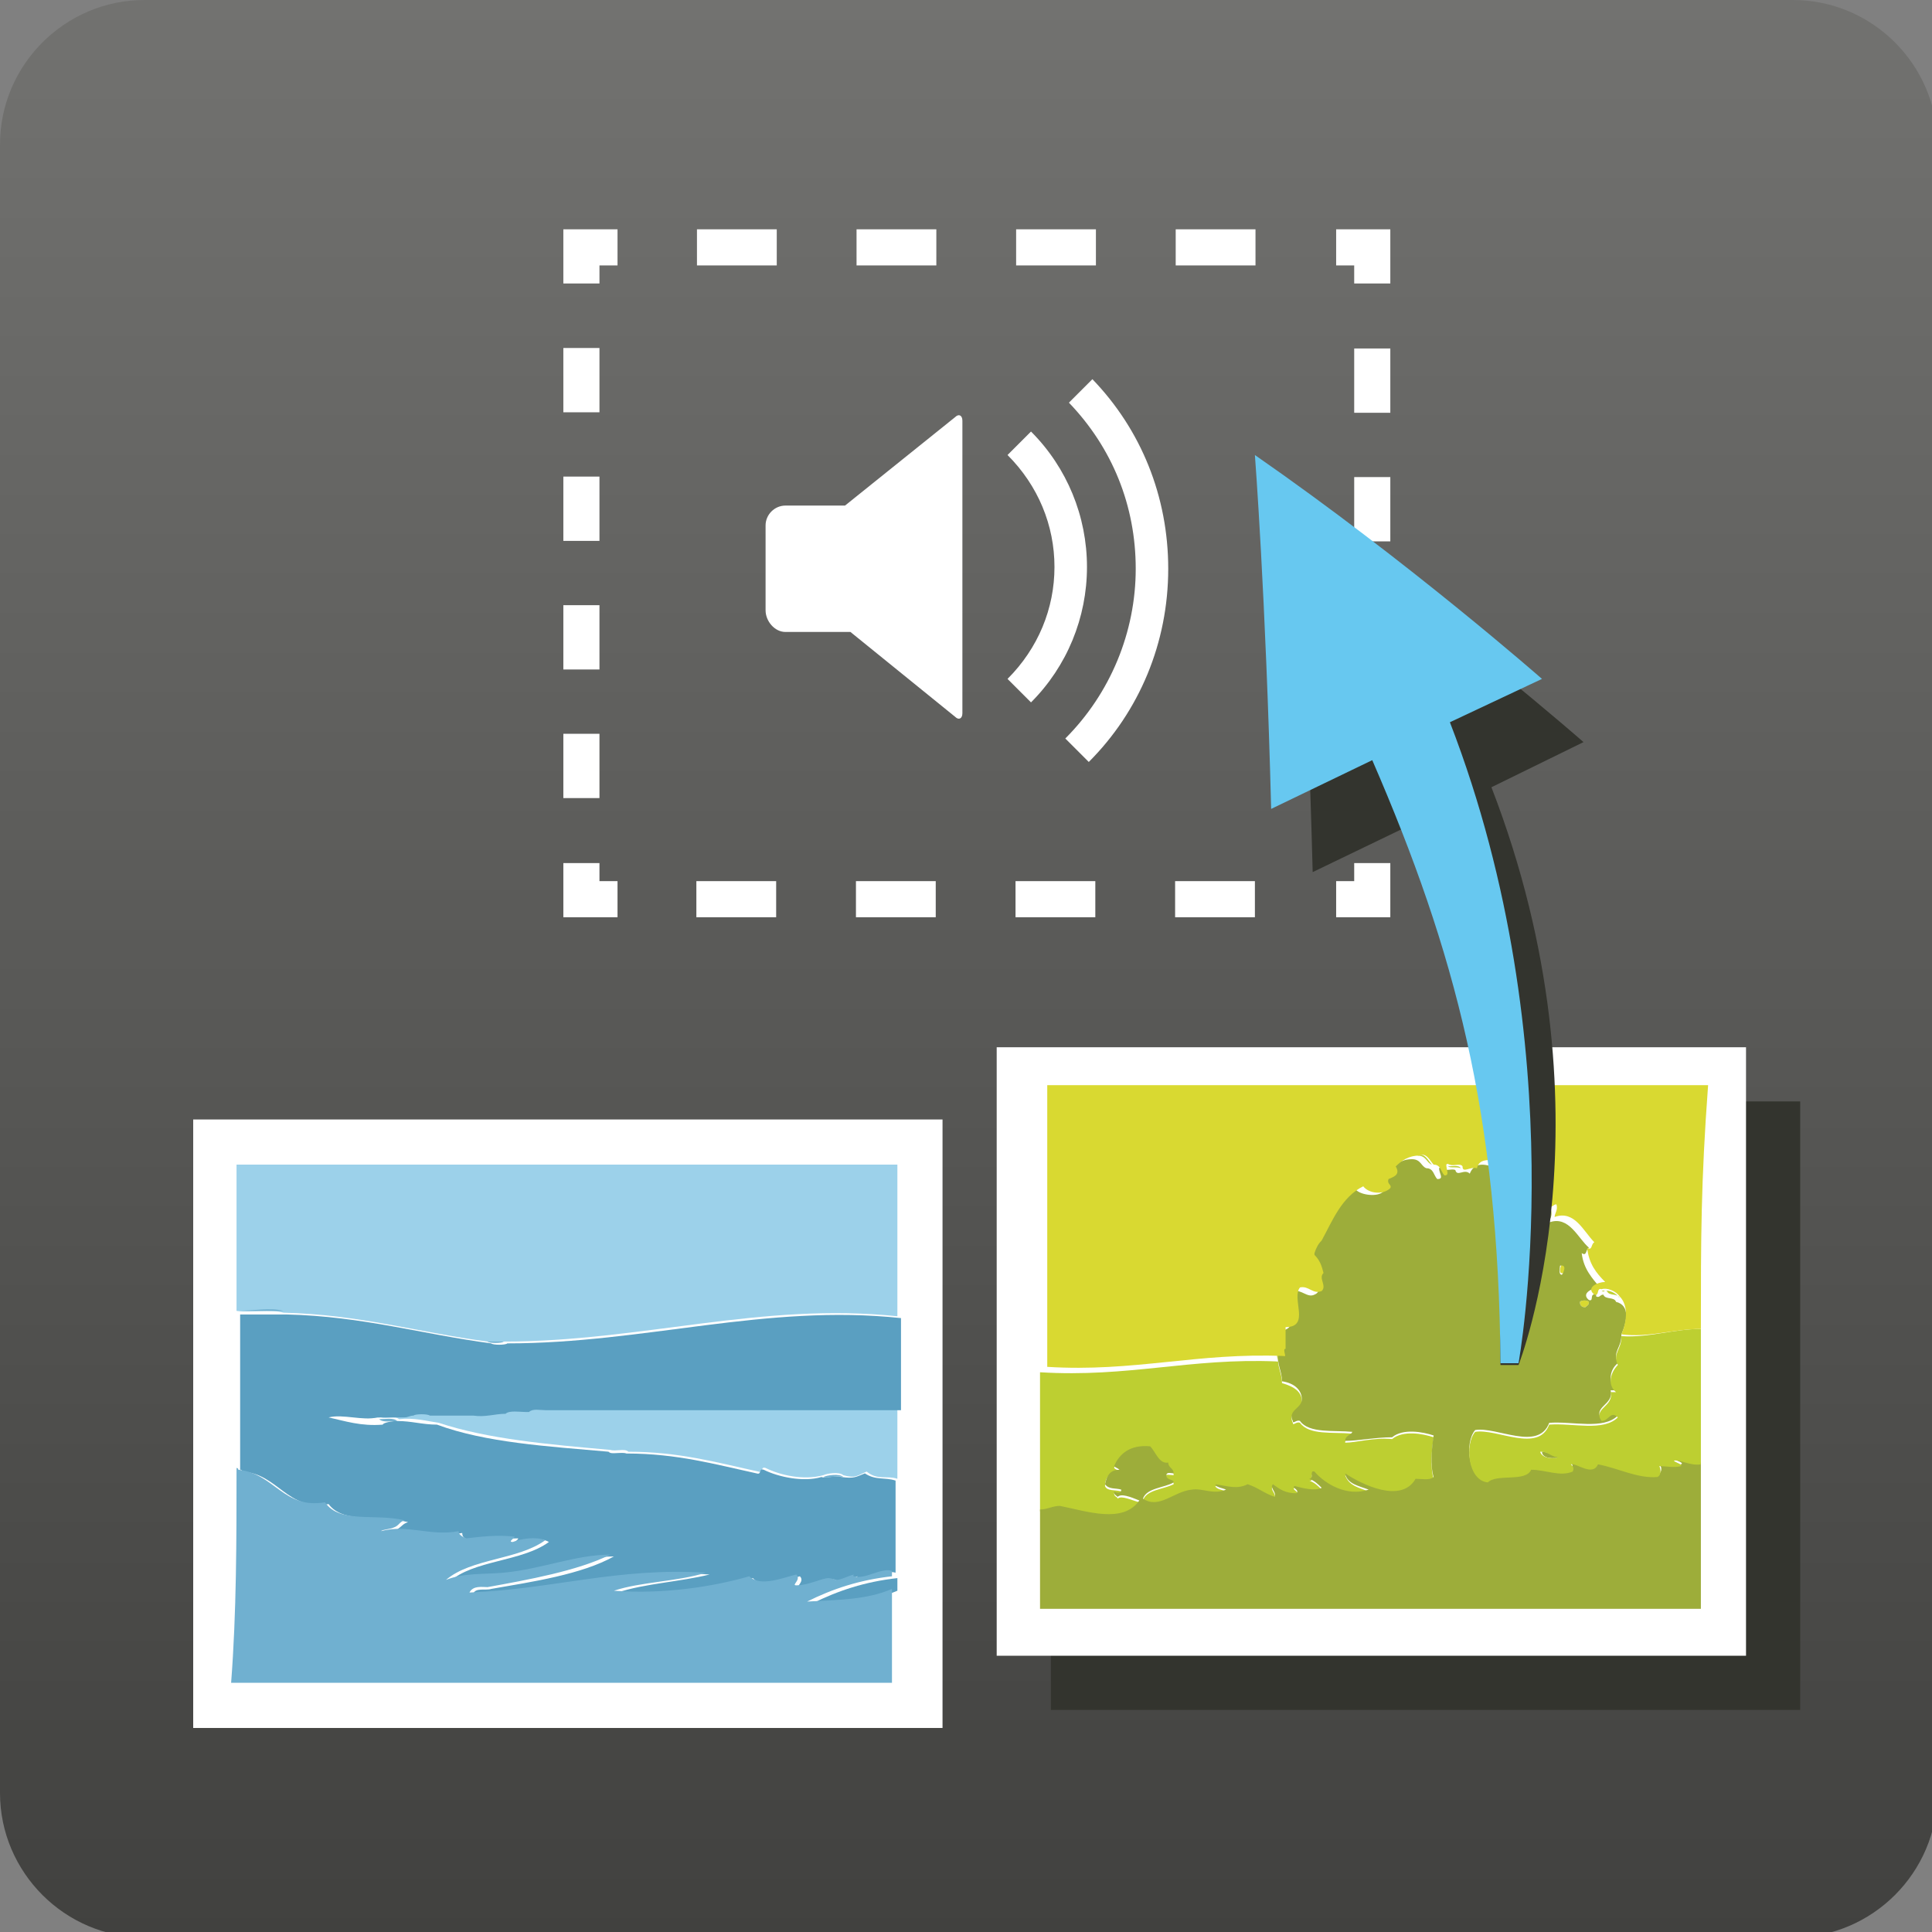 <?xml version="1.0" encoding="utf-8"?>
<!-- Generator: Adobe Illustrator 15.1.0, SVG Export Plug-In  -->
<!DOCTYPE svg>
<svg version="1.2" baseProfile="tiny"
	 xmlns="http://www.w3.org/2000/svg" xmlns:xlink="http://www.w3.org/1999/xlink" xmlns:a="http://ns.adobe.com/AdobeSVGViewerExtensions/3.0/"
	 x="0px" y="0px" width="107px" height="107px" viewBox="0 0 107 107" overflow="visible" xml:space="preserve">
<rect x="0" y="0" width="107" height="107" fill="#808080" stroke="none"/>
<defs>
</defs>
<g>
	<linearGradient id="SVGID_1_" gradientUnits="userSpaceOnUse" x1="53.666" y1="0" x2="53.666" y2="107.334">
		<stop  offset="0" style="stop-color:#727270"/>
		<stop  offset="1" style="stop-color:#41413F"/>
		<a:midPointStop  offset="0" style="stop-color:#727270"/>
		<a:midPointStop  offset="0.5" style="stop-color:#727270"/>
		<a:midPointStop  offset="1" style="stop-color:#41413F"/>
	</linearGradient>
	<path fill="url(#SVGID_1_)" d="M107.3,99.3c0,4.4-3.6,8-8,8H8c-4.4,0-8-3.6-8-8V8c0-4.4,3.6-8,8-8h91.3c4.4,0,8,3.6,8,8V99.3z"/>
</g>
<g>
	<rect x="10.7" y="62" fill-rule="evenodd" fill="#FFFFFF" width="41.5" height="33.7"/>
	<g id="PfcyK0_2_">
		<g>
			<g>
				<path fill-rule="evenodd" fill="#9CD1EA" d="M49.7,72.9c-7.5-0.8-14.2,1.4-21.8,1.4c-0.3,0-0.6,0-0.9,0
					c-3.8-0.5-7.1-1.5-11.3-1.6c-0.7-0.2-1.8,0-2.6-0.1c0-2.7,0-5.4,0-8.1c12.2,0,24.4,0,36.6,0C49.7,67.3,49.7,70.1,49.7,72.9z"/>
				<path fill-rule="evenodd" fill="#70B0D0" d="M13.1,72.6C13.1,72.6,13.1,72.6,13.1,72.6c0.9,0,1.9-0.2,2.6,0
					C14.8,72.6,14,72.6,13.1,72.6z"/>
				<path fill-rule="evenodd" fill="#70B0D0" d="M27,74.3c0.3,0,0.6,0,0.9,0C27.8,74.4,27.1,74.4,27,74.3z"/>
				<path fill-rule="evenodd" fill="#9CD1EA" d="M30,77.9c6.6,0,13,0,19.7,0c0,1.3,0,2.7,0,4c-0.6-0.2-1.1,0.1-1.7-0.4
					c-0.5,0.2-0.6,0.4-1.3,0.2c-0.2-0.2-0.9-0.1-1.1,0c-1.1,0.3-2.4,0-3.2-0.4c-0.3-0.1-0.1,0.3-0.4,0.2c-2.3-0.5-4.4-1.1-7.2-1.1
					c-0.2-0.2-0.7,0-1-0.1c-3.4-0.3-6.8-0.6-9.5-1.5c-0.7-0.1-1.4-0.3-2.2-0.2c-0.2-0.2-0.7,0-1-0.1c-1.2,0.1-2.1-0.1-3-0.4
					c0.8-0.2,1.9,0.2,2.7,0c0.3,0.1,1.2,0.1,1.5,0c0.2,0,0.3,0,0.5-0.1c0.3,0,0.6,0,0.9,0c0.1,0,0.1,0,0.2,0c0.6,0.1,1.6,0.1,2.2,0
					c0.6,0,1.2-0.1,1.8-0.1c0.3,0,0.9,0.1,1.1-0.1c0.1,0,0.1,0,0.2,0C29.4,77.9,29.9,78.1,30,77.9z"/>
				<path fill-rule="evenodd" fill="#70B0D0" d="M29.1,78c0.1-0.2,0.6,0,0.9-0.1C29.9,78.1,29.4,77.9,29.1,78z"/>
				<path fill-rule="evenodd" fill="#70B0D0" d="M27.8,78.1c0.2-0.2,0.8,0,1.1-0.1C28.7,78.2,28.2,78,27.8,78.1z"/>
				<path fill-rule="evenodd" fill="#70B0D0" d="M22.8,78.2c0.1-0.1,0.8-0.1,0.9,0C23.3,78.2,23,78.2,22.8,78.2z"/>
				<path fill-rule="evenodd" fill="#70B0D0" d="M23.9,78.2c0.7,0,1.5,0,2.2,0C25.5,78.3,24.4,78.3,23.9,78.2z"/>
				<path fill-rule="evenodd" fill="#70B0D0" d="M20.7,78.3c0.5,0,1,0,1.5,0C21.9,78.4,21,78.4,20.7,78.3z"/>
				<path fill-rule="evenodd" fill="#70B0D0" d="M21,78.6c0.3,0,0.8-0.1,1,0.1C21.7,78.7,21.2,78.8,21,78.6z"/>
				<path fill-rule="evenodd" fill="#70B0D0" d="M33.8,80.5c0.3,0,0.8-0.1,1,0.1C34.5,80.5,33.9,80.7,33.8,80.5z"/>
				<path fill-rule="evenodd" fill="#5A9FC1" d="M49.7,87.4c0,0.2,0,0.4,0,0.7c-1.4,0.6-2.9,0.6-4.7,0.7
					C46.4,88.1,47.9,87.6,49.7,87.4z"/>
				<path fill-rule="evenodd" fill="#5A9FC1" d="M22,78.7c0.8,0,1.4,0.2,2.2,0.2c2.7,1,6.1,1.2,9.5,1.5c0.2,0.2,0.7,0,1,0.1
					c2.8,0,4.9,0.6,7.2,1.1c0.3,0.1,0.1-0.3,0.4-0.2c0.8,0.4,2.2,0.7,3.2,0.4c0.2,0.1,0.7-0.1,1.1,0c0.7,0.1,0.8,0,1.3-0.2
					c0.6,0.4,1.1,0.2,1.7,0.4c0,1.7,0,3.4,0,5.1c-0.7-0.2-1.5,0.5-2.1,0.3c-0.1,0,0-0.1,0-0.1c-0.4,0.1-0.7,0.3-1,0.3
					c-0.1,0-0.3-0.2-0.4-0.1c-0.5,0.1-1.1,0.5-1.8,0.4c-0.3,0,0.3-0.3,0-0.6c-0.8,0.2-2.1,0.7-2.6,0.1c-2.1,0.6-4.8,1-7.5,0.8
					c1.5-0.5,3.5-0.6,5.1-1c-4.9-0.3-8.5,0.9-13.1,1.1c0.1-0.4,0.7-0.2,1-0.3c2.3-0.4,5-0.8,6.8-1.8c-1.8,0-3.8,0.8-5.9,1
					c-1.1,0.1-2.2,0-3.2,0.4c1.3-1.2,4-1.1,5.5-2.2c-0.5-0.3-1.3-0.1-1.8,0.1c-0.3,0,0.1-0.2,0.1-0.3c-1,0-1.8,0.1-2.7,0.1
					c-0.2-0.1-0.4-0.1-0.4-0.4c-1.6,0.3-2.8-0.4-4.3,0c0-0.2,0.4-0.1,0.7-0.2c0.3-0.2,0.3-0.3,0.6-0.4c-1.6-0.4-3.6,0.1-4.4-1
					c-2.3,0.4-2.8-1.7-4.8-1.8c0-0.1,0-0.1-0.1-0.1c0-2.9,0-5.8,0-8.6c0.9,0,1.8,0,2.6,0c4.2,0.1,7.5,1.1,11.3,1.6
					c0.1,0.1,0.8,0.1,0.9,0c7.6,0,14.3-2.2,21.8-1.4c0,1.7,0,3.4,0,5.1c-6.7,0-13.1,0-19.7,0c-0.3,0-0.7-0.1-0.9,0.1
					c-0.1,0-0.1,0-0.2,0c-0.3,0-0.9-0.1-1.1,0.1c-0.6,0-1.1,0.2-1.8,0.1c-0.7,0-1.5,0-2.2,0c-0.1,0-0.1,0-0.2,0
					c-0.1-0.1-0.8-0.1-0.9,0c-0.2,0-0.3,0.1-0.5,0.1c-0.5,0-1,0-1.5,0c-0.8,0.2-1.9-0.2-2.7,0c0.9,0.2,1.8,0.5,3,0.4
					C21.2,78.8,21.7,78.7,22,78.7z"/>
				<path fill-rule="evenodd" fill="#70B0D0" d="M45.6,81.8c0.2-0.1,0.9-0.2,1.1,0C46.3,81.7,45.8,81.9,45.6,81.8z"/>
				<path fill-rule="evenodd" fill="#70B0D0" d="M13.1,81.3c0.1,0,0.1,0.1,0.1,0.1c2,0.2,2.5,2.2,4.8,1.8c0.8,1.2,2.8,0.6,4.4,1
					c-0.3,0.1-0.3,0.3-0.6,0.4c-0.2,0.1-0.6,0.1-0.7,0.2c1.5-0.4,2.7,0.3,4.3,0c0,0.2,0.2,0.3,0.4,0.4c0.9-0.1,1.7-0.2,2.7-0.1
					c0,0.1-0.4,0.3-0.1,0.3c0.5-0.2,1.3-0.3,1.8-0.1c-1.5,1.1-4.1,1-5.5,2.2c1-0.4,2.1-0.3,3.2-0.4c2.1-0.2,4-1,5.9-1
					c-1.8,0.9-4.6,1.4-6.8,1.8c-0.3,0-0.8-0.1-1,0.3c4.7-0.2,8.2-1.4,13.1-1.1c-1.6,0.5-3.6,0.5-5.1,1c2.7,0.2,5.4-0.2,7.5-0.8
					c0.6,0.6,1.8,0.1,2.6-0.1c0.3,0.3-0.3,0.6,0,0.6c0.7,0,1.4-0.4,1.8-0.4c0.1,0,0.4,0.1,0.4,0.1c0.3,0,0.6-0.2,1-0.3
					c0,0-0.1,0.1,0,0.1c0.6,0.2,1.5-0.5,2.1-0.3c0,0.1,0,0.2,0,0.3c-1.8,0.2-3.3,0.7-4.7,1.4c1.8-0.1,3.3-0.1,4.7-0.7
					c0,1.7,0,3.5,0,5.2c-12.2,0-24.4,0-36.6,0C13.1,89.3,13.1,85.3,13.1,81.3z"/>
			</g>
		</g>
	</g>
</g>
<g>
	<g  a:adobe-opacity-share="1">
		<rect x="58.2" y="61" fill-rule="evenodd" fill="#33342E"  a:adobe-opacity-share="0" width="41.5" height="33.7"/>
		<path fill-rule="evenodd" fill="#33342E"  a:adobe-opacity-share="0" d="M83.2,67.6c0.2,0,0.6-0.1,0.7,0.1
			C83.7,67.6,83.3,67.7,83.2,67.6z"/>
		<path fill-rule="evenodd" fill="#33342E"  a:adobe-opacity-share="0" d="M89.5,73c0.4,0,0.2,0.4,0.1,0.5
			C89.3,73.6,89.4,73.2,89.5,73z"/>
		<path fill-rule="evenodd" fill="#33342E"  a:adobe-opacity-share="0" d="M91,75.1c0,0.2-0.1,0.2-0.2,0.3c-0.2,0-0.3-0.1-0.3-0.3
			C90.6,75,90.9,75,91,75.1z"/>
		<path fill-rule="evenodd" fill="#33342E"  a:adobe-opacity-share="0" d="M73.8,78c-0.1,0.7,0.2,1,0.2,1.6c0.7,0.2,1.1,0.5,1.1,1
			c0,0.5-0.8,0.6-0.5,1.2c0,0.2,0.2-0.1,0.4,0c0.5,0.7,1.8,0.5,2.9,0.6c-0.1,0.2-0.4,0.2-0.4,0.5c0.6,0,1.6-0.3,2.6-0.2
			c0.6-0.5,1.7-0.3,2.3-0.1c-0.1,0.6-0.2,1.7,0,2.3c-0.2,0.2-0.7,0-1,0.1c-0.8,1.4-3,0.3-3.9-0.3c0.2,0.6,0.8,0.7,1.3,0.9
			c-1.2,0.5-2.5-0.3-3-1c-0.3,0,0,0.5-0.3,0.4c0.3,0.1,0.5,0.3,0.7,0.5c-0.4,0.2-1.1,0-1.5-0.1c-0.2,0.1,0.3,0.2,0.1,0.4
			c-0.6,0-1-0.3-1.3-0.5c-0.2,0.2,0.2,0.4,0.1,0.7c-0.6-0.1-0.9-0.4-1.5-0.7c-0.5,0.3-1.1,0.1-1.8,0c0.1,0.2,0.4,0.2,0.6,0.3
			c-0.7,0.3-1.3-0.1-1.9,0c-1,0.1-1.8,1.2-2.7,0.5c0.2-0.6,1.1-0.6,1.7-0.9c0-0.3-0.4-0.2-0.4-0.4c-0.1-0.2,0.2-0.1,0.4-0.1
			c0-0.3-0.3-0.3-0.3-0.6c-0.5,0.2-0.7-0.6-1-0.9c-1.1-0.1-1.7,0.4-2,1.1c0.1,0.1,0.2,0.1,0.3,0.2c-0.5,0-0.8,0.3-0.8,0.8
			c0.1,0.3,0.6,0.2,0.9,0.3c0,0.3-0.3,0.2-0.4,0.1c0,0.2,0.2,0.2,0.2,0.3c0.2-0.2,0.8,0.1,1.2,0.2c-0.9,1.3-2.9,0.6-4.4,0.3
			c-0.4,0.1-0.7,0.2-1.1,0.2c0-2.6,0-5.1,0-7.7c4.9,0.3,8.3-0.8,13.1-0.6C73.9,78.5,73.6,78,73.8,78z"/>
		<path fill-rule="evenodd" fill="#33342E"  a:adobe-opacity-share="0" d="M88.4,83.4c0.4,0,0.6,0.3,1,0.3
			C89.1,83.8,88.4,83.8,88.4,83.4z"/>
		<path fill-rule="evenodd" fill="#33342E"  a:adobe-opacity-share="0" d="M91.7,74.5c0.4-0.1,0.8,0.1,1,0.4
			c-0.1-0.3-0.6-0.1-0.7-0.4C91.8,74.4,91.9,74.6,91.7,74.5C91.7,74.5,91.7,74.5,91.7,74.5z"/>
		<path fill-rule="evenodd" fill="#33342E"  a:adobe-opacity-share="0" d="M87.4,68.6c0,0.3,0.2,0.3,0.2,0.5
			c-0.2-0.1-0.4-0.3-0.7-0.5c0.3,0,0.2,0.3,0.4,0.3C87.4,68.8,87.3,68.4,87.4,68.6z"/>
		<path fill-rule="evenodd" fill="#33342E"  a:adobe-opacity-share="0" d="M81.5,67c0.4-0.2,0.6,0.3,0.8,0.5C82,67.4,82,67,81.5,67z
			"/>
		<path fill-rule="evenodd" fill="#33342E"  a:adobe-opacity-share="0" d="M76,71.9c0,0.4-0.2,0.5-0.4,0.7
			C75.6,72.3,75.8,72.1,76,71.9z"/>
		<path fill-rule="evenodd" fill="#33342E"  a:adobe-opacity-share="0" d="M76,73.8c-0.2,0.4,0.3,0.8-0.1,1
			C76.3,74.5,75.7,74.1,76,73.8z"/>
		<path fill-rule="evenodd" fill="#33342E"  a:adobe-opacity-share="0" d="M92.8,76.9c0,0.8-0.5,0.9-0.2,1.6c-0.4,0.3-0.6,1-0.1,1.5
			c-0.1,0-0.2,0-0.3,0c0.2,0.8-1,0.9-0.5,1.6c0.4,0,0.5-0.6,0.9-0.2c-0.8,0.8-2.5,0.3-3.8,0.4c-0.6,1.6-2.9,0.2-4.1,0.4
			c-0.6,0.7-0.4,2.7,0.7,2.8c0.6-0.5,2.1,0.1,2.4-0.7c0.8,0,1.6,0.5,2.3,0.1c0-0.2,0-0.3-0.1-0.4c0.4-0.1,1.2,0.7,1.5,0
			c1.1,0.2,2.2,0.8,3.3,0.7c0.2-0.1,0.3-0.4,0.1-0.6c0.5,0,0.8,0.1,1.2,0c0.2-0.1-0.3-0.2-0.4-0.3c0.3,0,0.9,0.3,1.5,0.2
			c0,3.4,0,4.8,0,8.1c-12.2,0-24.4,0-36.6,0c0-2.5,0-3,0-5.5c0.4,0,0.7-0.2,1.1-0.2c1.5,0.3,3.5,1,4.4-0.3c-0.5-0.2-1-0.4-1.2-0.2
			c-0.1-0.1-0.2-0.1-0.2-0.3c0.2,0.1,0.4,0.1,0.4-0.1c-0.3-0.1-0.7,0-0.9-0.3c0.1-0.5,0.3-0.8,0.8-0.8c-0.1-0.1-0.2-0.1-0.3-0.2
			c0.3-0.7,0.9-1.2,2-1.1c0.3,0.3,0.5,1,1,0.9c0,0.3,0.3,0.3,0.3,0.6c-0.1,0-0.4-0.1-0.4,0.1c0,0.3,0.4,0.2,0.4,0.4
			c-0.5,0.3-1.5,0.3-1.7,0.9c0.9,0.6,1.7-0.4,2.7-0.5c0.6-0.1,1.2,0.3,1.9,0c-0.2-0.1-0.5-0.1-0.6-0.3c0.7,0.1,1.2,0.3,1.8,0
			c0.6,0.2,0.9,0.5,1.5,0.7c0.1-0.3-0.3-0.5-0.1-0.7c0.4,0.3,0.7,0.5,1.3,0.5c0.2-0.2-0.3-0.3-0.1-0.4c0.4,0.1,1.1,0.3,1.5,0.1
			c-0.2-0.2-0.4-0.4-0.7-0.5c0.3,0,0-0.5,0.3-0.4c0.6,0.7,1.8,1.4,3,1c-0.5-0.2-1.2-0.3-1.3-0.9c0.9,0.6,3.1,1.7,3.9,0.3
			c0.3,0,0.8,0.1,1-0.1c-0.2-0.6-0.1-1.7,0-2.3c-0.6-0.2-1.7-0.4-2.3,0.1c-0.9,0-1.9,0.2-2.6,0.2c0-0.3,0.3-0.3,0.4-0.5
			c-1-0.1-2.4,0.1-2.9-0.6c-0.2-0.1-0.4,0.2-0.4,0c-0.3-0.6,0.5-0.7,0.5-1.2c0-0.5-0.4-0.9-1.1-1c0-0.6-0.3-0.9-0.2-1.6
			c0-0.4,0-0.8,0-1.2c1.4,0,0.3-1.6,0.8-2.2c0.5-0.1,0.8,0.4,1.2,0.2c0.5-0.2,0-0.7,0.1-1c-0.1-0.5-0.3-0.8-0.5-1c0,0,0-0.1,0-0.1
			c0.2-0.2,0.4-0.4,0.4-0.7c0.7-1.1,1.1-2.5,2.3-3c0.3,0.3,1.2,0.4,1.5,0.1c0-0.2-0.2-0.2-0.1-0.5c0.2-0.2,0.7-0.3,0.4-0.7
			c0.4-0.3,0.7-0.6,1.3-0.6c0.5,0,0.5,0.4,0.8,0.5c0.4,0,0.4,0.4,0.6,0.6c0.4,0,0.1-0.3,0.1-0.6c0.1-0.1,0.1,0,0.2,0
			c0.1,0.2,0.5,0,0.7,0.1c0.1,0.4,0.5-0.1,0.8,0.2c0.2-0.5,0.6-0.6,1.2-0.4c-0.3,0.7,0.5,0.9,1,1.2c0.2,0.2,0.4,0.4,0.7,0.5
			c0-0.2-0.2-0.3-0.2-0.5c0.6,0.3,1.1,0.7,1.4,1.3c0.3,0.1,0.2-0.2,0.4-0.1c0.1,0.4-0.1,0.5-0.1,0.7c1.1-0.4,1.6,0.9,2.2,1.4
			c-0.2,0.1-0.1,0.5-0.4,0.3c0.1,0.9,0.6,1.4,1,1.9c-0.3,0-1.1,0.3-0.6,0.7c0.3,0.1,0-0.4,0.4-0.3c0,0,0,0,0,0.1
			c0.2,0.1,0.2-0.1,0.4-0.1c0.1,0.3,0.6,0.1,0.7,0.4C93.3,75.3,93.1,76.2,92.8,76.9z M89.5,73.6c0.1-0.1,0.3-0.6-0.1-0.5
			C89.4,73.2,89.3,73.6,89.5,73.6z M90.5,75.1c0,0.2,0.1,0.3,0.3,0.3c0.1-0.1,0.2-0.1,0.2-0.3C90.9,75,90.6,75,90.5,75.1z"/>
		<path fill-rule="evenodd" fill="#33342E"  a:adobe-opacity-share="0" d="M97.2,76.6c0,2.5,0,5,0,7.5c-0.6,0.1-1.2-0.3-1.5-0.2
			c0.1,0.1,0.5,0.2,0.4,0.3c-0.4,0.1-0.8,0-1.2,0c0.1,0.2,0.1,0.5-0.1,0.6c-1.1,0.1-2.2-0.5-3.3-0.7c-0.3,0.7-1.2-0.1-1.5,0
			c0.1,0.1,0.2,0.2,0.1,0.4c-0.7,0.3-1.5-0.1-2.3-0.1c-0.3,0.7-1.9,0.2-2.4,0.7c-1.1-0.1-1.3-2.1-0.7-2.8c1.2-0.2,3.5,1.2,4.1-0.4
			c1.3-0.1,3,0.4,3.8-0.4c-0.4-0.4-0.5,0.2-0.9,0.2c-0.5-0.7,0.7-0.8,0.5-1.6c0.1,0,0.2,0,0.3,0c-0.5-0.4-0.3-1.1,0.1-1.5
			c-0.3-0.7,0.2-0.8,0.2-1.6C94.3,77.1,95.7,76.6,97.2,76.6z M89.3,83.7c-0.4,0-0.5-0.3-1-0.3C88.4,83.8,89.1,83.8,89.3,83.7z"/>
		<path fill-rule="evenodd" fill="#33342E"  a:adobe-opacity-share="0" d="M97.2,76.6c-1.5,0-2.9,0.5-4.4,0.3
			c0.3-0.7,0.4-1.6-0.1-2.1c-0.2-0.3-0.7-0.5-1-0.4c-0.3-0.1-0.1,0.4-0.4,0.3c-0.5-0.4,0.2-0.7,0.6-0.7c-0.5-0.5-0.9-1-1-1.9
			c0.3,0.2,0.2-0.2,0.4-0.3c-0.6-0.6-1.1-1.8-2.2-1.4c0-0.2,0.2-0.4,0.1-0.7c-0.2,0-0.2,0.2-0.4,0.1c-0.3-0.6-0.8-1-1.4-1.3
			c-0.1-0.2,0,0.2,0,0.3c-0.2,0-0.2-0.3-0.4-0.3c-0.4-0.3-1.3-0.5-1-1.2c-0.6-0.1-1.1-0.1-1.2,0.4C84.4,67.6,84,68,84,67.6
			c-0.1-0.2-0.5,0-0.7-0.1c-0.1,0-0.1-0.1-0.2,0c0,0.3,0.2,0.6-0.1,0.6c-0.2-0.2-0.2-0.6-0.6-0.6c-0.2-0.2-0.4-0.7-0.8-0.5
			c-0.6,0-1,0.3-1.3,0.6c0.3,0.5-0.2,0.6-0.4,0.7c-0.1,0.3,0.2,0.3,0.1,0.5c-0.4,0.4-1.2,0.3-1.5-0.1c-1.2,0.6-1.7,1.9-2.3,3
			c-0.2,0.2-0.3,0.4-0.4,0.7c0,0,0,0.1,0,0.1c0.3,0.3,0.4,0.6,0.5,1c-0.3,0.3,0.2,0.7-0.1,1c-0.5,0.2-0.7-0.3-1.2-0.2
			c-0.5,0.6,0.6,2.2-0.8,2.2c0,0.4,0,0.8,0,1.2c-0.2,0,0.1,0.5-0.1,0.4c-4.8-0.2-8.3,0.9-13.1,0.6c0-5.8,0-9.7,0-15.6
			c12.2,0,24.4,0,36.6,0C97.2,68.5,97.2,71.6,97.2,76.6z"/>
	</g>
	<g>
		<g>
			<rect x="55.2" y="58" fill-rule="evenodd" fill="#FFFFFF" width="41.5" height="33.7"/>
			<g id="tykqki_2_">
				<g>
					<g>
						<path fill-rule="evenodd" fill="#BDCF31" d="M80.2,64.6c0.2,0,0.6-0.1,0.7,0.1C80.7,64.6,80.3,64.7,80.2,64.6z"/>
						<path fill-rule="evenodd" fill="#D9D931" d="M86.5,70c0.4,0,0.2,0.4,0.1,0.5C86.3,70.6,86.4,70.2,86.5,70z"/>
						<path fill-rule="evenodd" fill="#D9D931" d="M88,72.1c0,0.2-0.1,0.2-0.2,0.3c-0.2,0-0.3-0.1-0.3-0.3C87.6,72,87.9,72,88,72.1z
							"/>
						<path fill-rule="evenodd" fill="#BDCF31" d="M70.8,75c-0.1,0.7,0.2,1,0.2,1.6c0.7,0.2,1.1,0.5,1.1,1c0,0.5-0.8,0.6-0.5,1.2
							c0,0.2,0.2-0.1,0.4,0c0.5,0.7,1.8,0.5,2.9,0.6c-0.1,0.2-0.4,0.2-0.4,0.5c0.6,0,1.6-0.3,2.6-0.2c0.6-0.5,1.7-0.3,2.3-0.1
							c-0.1,0.6-0.2,1.7,0,2.3c-0.2,0.2-0.7,0-1,0.1c-0.8,1.4-3,0.3-3.9-0.3c0.2,0.6,0.8,0.7,1.3,0.9c-1.2,0.5-2.5-0.3-3-1
							c-0.3,0,0,0.5-0.3,0.4c0.3,0.1,0.5,0.3,0.7,0.5c-0.4,0.2-1.1,0-1.5-0.1c-0.2,0.1,0.3,0.2,0.1,0.4c-0.6,0-1-0.3-1.3-0.5
							c-0.2,0.2,0.2,0.4,0.1,0.7c-0.6-0.1-0.9-0.4-1.5-0.7c-0.5,0.3-1.1,0.1-1.8,0c0.1,0.2,0.4,0.2,0.6,0.3c-0.7,0.3-1.3-0.1-1.9,0
							c-1,0.1-1.8,1.2-2.7,0.5c0.2-0.6,1.1-0.6,1.7-0.9c0-0.3-0.4-0.2-0.4-0.4c-0.1-0.2,0.2-0.1,0.4-0.1c0-0.3-0.3-0.3-0.3-0.6
							c-0.5,0.2-0.7-0.6-1-0.9c-1.1-0.1-1.7,0.4-2,1.1c0.1,0.1,0.2,0.1,0.3,0.2c-0.5,0-0.8,0.3-0.8,0.8c0.1,0.3,0.6,0.2,0.9,0.3
							c0,0.3-0.3,0.2-0.4,0.1c0,0.2,0.2,0.2,0.2,0.3c0.2-0.2,0.8,0.1,1.2,0.2c-0.9,1.3-2.9,0.6-4.4,0.3c-0.4,0.1-0.7,0.2-1.1,0.2
							c0-2.6,0-5.1,0-7.7c4.9,0.3,8.3-0.8,13.1-0.6C70.9,75.5,70.6,75,70.8,75z"/>
						<path fill-rule="evenodd" fill="#9DAD3A" d="M85.4,80.4c0.4,0,0.6,0.3,1,0.3C86.1,80.8,85.4,80.8,85.4,80.4z"/>
						<path fill-rule="evenodd" fill="#BDCF31" d="M88.7,71.5c0.4-0.1,0.8,0.1,1,0.4c-0.1-0.3-0.6-0.1-0.7-0.4
							C88.8,71.4,88.9,71.6,88.7,71.5C88.7,71.5,88.7,71.5,88.7,71.5z"/>
						<path fill-rule="evenodd" fill="#BDCF31" d="M84.4,65.6c0,0.3,0.2,0.3,0.2,0.5c-0.2-0.1-0.4-0.3-0.7-0.5
							c0.3,0,0.2,0.3,0.4,0.3C84.4,65.8,84.3,65.4,84.4,65.6z"/>
						<path fill-rule="evenodd" fill="#BDCF31" d="M78.5,64c0.4-0.2,0.6,0.3,0.8,0.5C79,64.4,79,64,78.5,64z"/>
						<path fill-rule="evenodd" fill="#BDCF31" d="M73,68.9c0,0.4-0.2,0.5-0.4,0.7C72.6,69.3,72.8,69.1,73,68.9z"/>
						<path fill-rule="evenodd" fill="#BDCF31" d="M73,70.8c-0.2,0.4,0.3,0.8-0.1,1C73.3,71.5,72.7,71.1,73,70.8z"/>
						<path fill-rule="evenodd" fill="#9DAD3A" d="M89.8,73.9c0,0.8-0.5,0.9-0.2,1.6c-0.4,0.3-0.6,1-0.1,1.5c-0.1,0-0.2,0-0.3,0
							c0.2,0.8-1,0.9-0.5,1.6c0.4,0,0.5-0.6,0.9-0.2c-0.8,0.8-2.5,0.3-3.8,0.4c-0.6,1.6-2.9,0.2-4.1,0.4c-0.6,0.7-0.4,2.7,0.7,2.8
							c0.6-0.5,2.1,0.1,2.4-0.7c0.8,0,1.6,0.5,2.3,0.1c0-0.2,0-0.3-0.1-0.4c0.4-0.1,1.2,0.7,1.5,0c1.1,0.2,2.2,0.8,3.3,0.7
							c0.2-0.1,0.3-0.4,0.1-0.6c0.5,0,0.8,0.1,1.2,0c0.2-0.1-0.3-0.2-0.4-0.3c0.3,0,0.9,0.3,1.5,0.2c0,3.4,0,4.8,0,8.1
							c-12.2,0-24.4,0-36.6,0c0-2.5,0-3,0-5.5c0.4,0,0.7-0.2,1.1-0.2c1.5,0.3,3.5,1,4.4-0.3c-0.5-0.2-1-0.4-1.2-0.2
							c-0.1-0.1-0.2-0.1-0.2-0.3c0.2,0.1,0.4,0.1,0.4-0.1c-0.3-0.1-0.7,0-0.9-0.3c0.1-0.5,0.3-0.8,0.8-0.8c-0.1-0.1-0.2-0.1-0.3-0.2
							c0.3-0.7,0.9-1.2,2-1.1c0.3,0.3,0.5,1,1,0.9c0,0.3,0.3,0.3,0.3,0.6c-0.1,0-0.4-0.1-0.4,0.1c0,0.3,0.4,0.2,0.4,0.4
							c-0.5,0.3-1.5,0.3-1.7,0.9c0.9,0.6,1.7-0.4,2.7-0.5c0.6-0.1,1.2,0.3,1.9,0c-0.2-0.1-0.5-0.1-0.6-0.3c0.7,0.1,1.2,0.3,1.8,0
							c0.6,0.2,0.9,0.5,1.5,0.7c0.1-0.3-0.3-0.5-0.1-0.7c0.4,0.3,0.7,0.5,1.3,0.5c0.2-0.2-0.3-0.3-0.1-0.4c0.4,0.1,1.1,0.3,1.5,0.1
							c-0.2-0.2-0.4-0.4-0.7-0.5c0.3,0,0-0.5,0.3-0.4c0.6,0.7,1.8,1.4,3,1c-0.5-0.2-1.2-0.3-1.3-0.9c0.9,0.6,3.1,1.7,3.9,0.3
							c0.3,0,0.8,0.1,1-0.1c-0.2-0.6-0.1-1.7,0-2.3c-0.6-0.2-1.7-0.4-2.3,0.1c-0.9,0-1.9,0.2-2.6,0.2c0-0.3,0.3-0.3,0.4-0.5
							c-1-0.1-2.4,0.1-2.9-0.6c-0.2-0.1-0.4,0.2-0.4,0c-0.3-0.6,0.5-0.7,0.5-1.2c0-0.5-0.4-0.9-1.1-1c0-0.6-0.3-0.9-0.2-1.6
							c0-0.4,0-0.8,0-1.2c1.4,0,0.3-1.6,0.8-2.2c0.5-0.1,0.8,0.4,1.2,0.2c0.5-0.2,0-0.7,0.1-1c-0.1-0.5-0.3-0.8-0.5-1
							c0,0,0-0.1,0-0.1c0.2-0.2,0.4-0.4,0.4-0.7c0.7-1.1,1.1-2.5,2.3-3c0.3,0.3,1.2,0.4,1.5,0.1c0-0.2-0.2-0.2-0.1-0.5
							c0.2-0.2,0.7-0.3,0.4-0.7c0.4-0.3,0.7-0.6,1.3-0.6c0.5,0,0.5,0.4,0.8,0.5c0.4,0,0.4,0.4,0.6,0.6c0.4,0,0.1-0.3,0.1-0.6
							c0.1-0.1,0.1,0,0.2,0c0.1,0.2,0.5,0,0.7,0.1c0.1,0.4,0.5-0.1,0.8,0.2c0.2-0.5,0.6-0.6,1.2-0.4c-0.3,0.7,0.5,0.9,1,1.2
							c0.2,0.2,0.4,0.4,0.7,0.5c0-0.2-0.2-0.3-0.2-0.5c0.6,0.3,1.1,0.7,1.4,1.3c0.3,0.1,0.2-0.2,0.4-0.1c0.1,0.4-0.1,0.5-0.1,0.7
							c1.1-0.4,1.6,0.9,2.2,1.4c-0.2,0.1-0.1,0.5-0.4,0.3c0.1,0.9,0.6,1.4,1,1.9c-0.3,0-1.1,0.3-0.6,0.7c0.3,0.1,0-0.4,0.4-0.3
							c0,0,0,0,0,0.1c0.2,0.1,0.2-0.1,0.4-0.1c0.1,0.3,0.6,0.1,0.7,0.4C90.3,72.3,90.1,73.2,89.8,73.9z M86.5,70.6
							c0.1-0.1,0.3-0.6-0.1-0.5C86.4,70.2,86.3,70.6,86.5,70.6z M87.5,72.1c0,0.2,0.1,0.3,0.3,0.3c0.1-0.1,0.2-0.1,0.2-0.3
							C87.9,72,87.6,72,87.5,72.1z"/>
						<path fill-rule="evenodd" fill="#BDCF31" d="M94.2,73.6c0,2.5,0,5,0,7.5c-0.6,0.1-1.2-0.3-1.5-0.2c0.1,0.1,0.5,0.2,0.4,0.3
							c-0.4,0.1-0.8,0-1.2,0c0.1,0.2,0.1,0.5-0.1,0.6c-1.1,0.1-2.2-0.5-3.3-0.7c-0.3,0.7-1.2-0.1-1.5,0c0.1,0.1,0.2,0.2,0.1,0.4
							c-0.7,0.3-1.5-0.1-2.3-0.1c-0.3,0.7-1.9,0.2-2.4,0.7c-1.1-0.1-1.3-2.1-0.7-2.8c1.2-0.2,3.5,1.2,4.1-0.4c1.3-0.1,3,0.4,3.8-0.4
							c-0.4-0.4-0.5,0.2-0.9,0.2c-0.5-0.7,0.7-0.8,0.5-1.6c0.1,0,0.2,0,0.3,0c-0.5-0.4-0.3-1.1,0.1-1.5c-0.3-0.7,0.2-0.8,0.2-1.6
							C91.3,74.1,92.7,73.6,94.2,73.6z M86.3,80.7c-0.4,0-0.5-0.3-1-0.3C85.4,80.8,86.1,80.8,86.3,80.7z"/>
						<path fill-rule="evenodd" fill="#D9D931" d="M94.2,73.6c-1.5,0-2.9,0.5-4.4,0.3c0.3-0.7,0.4-1.6-0.1-2.1
							c-0.2-0.3-0.7-0.5-1-0.4c-0.3-0.1-0.1,0.4-0.4,0.3c-0.5-0.4,0.2-0.7,0.6-0.7c-0.5-0.5-0.9-1-1-1.9c0.3,0.2,0.2-0.2,0.4-0.3
							c-0.6-0.6-1.1-1.8-2.2-1.4c0-0.2,0.2-0.4,0.1-0.7c-0.2,0-0.2,0.2-0.4,0.1c-0.3-0.6-0.8-1-1.4-1.3c-0.1-0.2,0,0.2,0,0.3
							c-0.2,0-0.2-0.3-0.4-0.3c-0.4-0.3-1.3-0.5-1-1.2c-0.6-0.1-1.1-0.1-1.2,0.4C81.4,64.6,81,65,81,64.6c-0.1-0.2-0.5,0-0.7-0.1
							c-0.1,0-0.1-0.1-0.2,0c0,0.3,0.2,0.6-0.1,0.6c-0.2-0.2-0.2-0.6-0.6-0.6c-0.2-0.2-0.4-0.7-0.8-0.5c-0.6,0-1,0.3-1.3,0.6
							c0.3,0.5-0.2,0.6-0.4,0.7c-0.1,0.3,0.2,0.3,0.1,0.5c-0.4,0.4-1.2,0.3-1.5-0.1c-1.2,0.6-1.7,1.9-2.3,3
							c-0.2,0.2-0.3,0.4-0.4,0.7c0,0,0,0.1,0,0.1c0.3,0.3,0.4,0.6,0.5,1c-0.3,0.3,0.2,0.7-0.1,1c-0.5,0.2-0.7-0.3-1.2-0.2
							c-0.5,0.6,0.6,2.2-0.8,2.2c0,0.4,0,0.8,0,1.2c-0.2,0,0.1,0.5-0.1,0.4c-4.8-0.2-8.3,0.9-13.1,0.6c0-5.8,0-9.7,0-15.6
							c12.2,0,24.4,0,36.6,0C94.2,65.5,94.2,68.6,94.2,73.6z"/>
					</g>
				</g>
			</g>
		</g>
	</g>
</g>
<g>
	<polyline fill="none" stroke="#FFFFFF" stroke-width="2" stroke-miterlimit="10" points="76,47.8 76,49.8 74,49.8 	"/>
	
		<line fill="none" stroke="#FFFFFF" stroke-width="2" stroke-miterlimit="10" stroke-dasharray="4.419,4.419" x1="69.5" y1="49.8" x2="36.4" y2="49.8"/>
	<polyline fill="none" stroke="#FFFFFF" stroke-width="2" stroke-miterlimit="10" points="34.2,49.8 32.2,49.8 32.2,47.8 	"/>
	
		<line fill="none" stroke="#FFFFFF" stroke-width="2" stroke-miterlimit="10" stroke-dasharray="3.561,3.561" x1="32.2" y1="44.2" x2="32.2" y2="17.5"/>
	<polyline fill="none" stroke="#FFFFFF" stroke-width="2" stroke-miterlimit="10" points="32.2,15.7 32.2,13.7 34.2,13.7 	"/>
	
		<line fill="none" stroke="#FFFFFF" stroke-width="2" stroke-miterlimit="10" stroke-dasharray="4.419,4.419" x1="38.6" y1="13.7" x2="71.8" y2="13.7"/>
	<polyline fill="none" stroke="#FFFFFF" stroke-width="2" stroke-miterlimit="10" points="74,13.7 76,13.7 76,15.7 	"/>
	
		<line fill="none" stroke="#FFFFFF" stroke-width="2" stroke-miterlimit="10" stroke-dasharray="3.561,3.561" x1="76" y1="19.3" x2="76" y2="46"/>
</g>
<path fill="#FFFFFF" d="M52.9,23.1L46.8,28h-3.3c-0.6,0-1.1,0.5-1.1,1.1v4.7c0,0.6,0.5,1.2,1.1,1.2h3.6l5.8,4.7
	c0.2,0.2,0.4,0.1,0.4-0.2V23.3C53.3,23,53.1,22.9,52.9,23.1z"/>
<path fill="#FFFFFF" d="M57.1,23.9l-1.3,1.3c1.7,1.7,2.6,3.9,2.6,6.2c0,2.3-0.9,4.5-2.6,6.2l1.3,1.3c2-2,3.1-4.7,3.1-7.5
	S59.1,25.9,57.1,23.9z"/>
<path fill="#FFFFFF" d="M60.5,21l-1.3,1.3c2.4,2.5,3.7,5.7,3.7,9.2c0,3.5-1.4,6.9-3.9,9.4l1.3,1.3c2.8-2.8,4.4-6.6,4.4-10.7
	C64.7,27.5,63.2,23.8,60.5,21z"/>
<path fill="#33342E" d="M87.7,41.1c0,0-7.4-6.5-15.9-12.4c0,0,0.6,7.8,0.9,19.6l5.6-2.7c4.6,10.6,4.7,16.2,4.8,30h1
	c0,0,5.5-13.9-1.5-32L87.7,41.1z"/>
<path fill="#67C8F0" d="M85.4,37.6c0,0-7.4-6.5-15.9-12.4c0,0,0.6,7.8,0.9,19.6l5.6-2.7c4.6,10.6,7,19.7,7.1,33.4h1
	c0,0,3.2-17.4-3.8-35.5L85.4,37.6z"/>
</svg>
